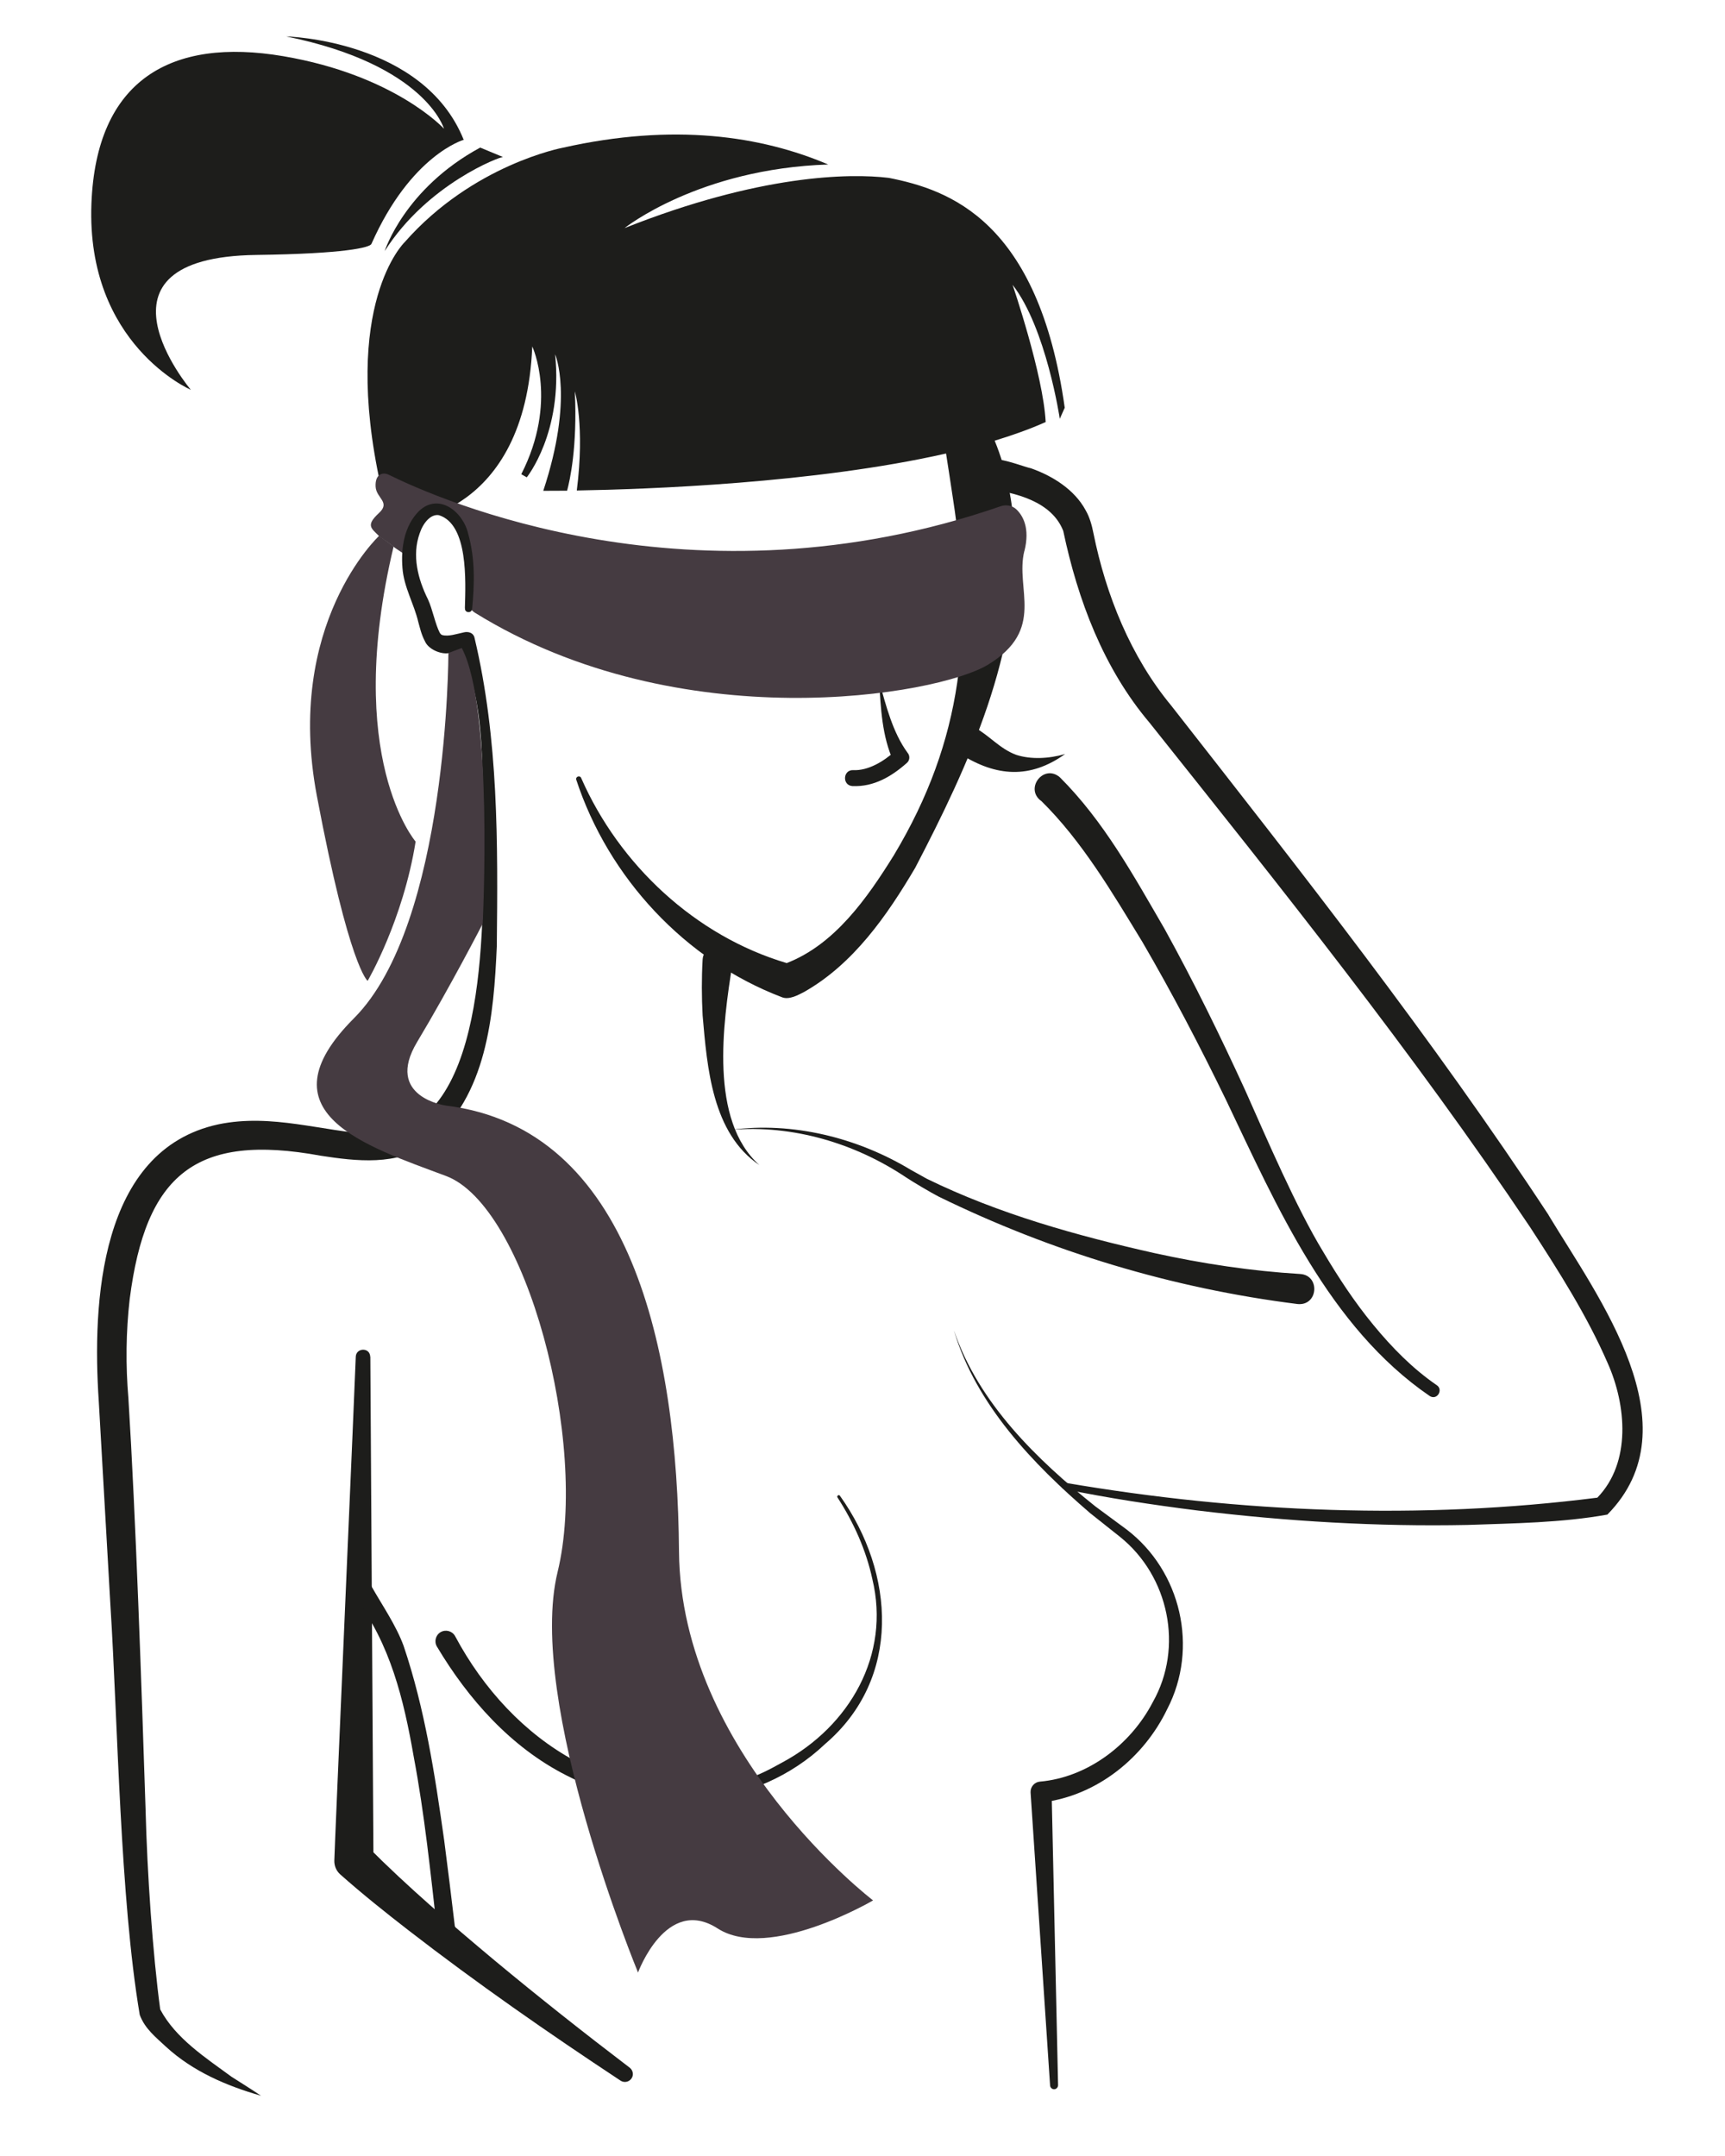 <svg xmlns="http://www.w3.org/2000/svg" id="Calque_1" data-name="Calque 1" viewBox="0 0 160 200"><defs><style>
      .cls-1 {
        fill: #453b41;
      }

      .cls-1, .cls-2 {
        stroke-width: 0px;
      }

      .cls-3 {
        fill: none;
        stroke: #1d1d1b;
        stroke-linecap: round;
        stroke-linejoin: round;
        stroke-width: 1.95px;
      }

      .cls-2 {
        fill: #1d1d1b;
      }
    </style></defs><g><g><path class="cls-2" d="M98.76,37.84c-2.45-17.43-10.77-20.24-16.32-21.34-3.63-.44-11.98-.32-24.51,4.66,0,0,6.88-5.51,18.89-5.9-6.22-2.65-14.32-3.87-24.6-1.56,0,0-8.34,1.54-14.7,8.78,0,0-5.93,5.71-2.2,22.61l2.2,3.29s11.19-.44,11.85-16.24c0,0,2.41,5.12-1.02,11.85l.51.29s3.37-4.17,2.63-11.41c0,0,1.76,4.02-1.1,12.66,0,0,.8,0,2.21-.01.25-.93.96-4.02.72-9.21,0,0,.94,3.17.18,9.19,6.52-.11,22.05-.66,34.25-3.43.21,1.37.43,2.74.64,4.18,1.89,12.23.99,22.31-5.49,33.1-2.47,3.97-5.47,8.26-9.93,9.99-8.46-2.51-15.52-9.1-19.06-17.16-.11-.29-.54-.15-.46.15,2.98,9.08,10.09,16.75,19.06,20.17.68.29,1.56-.22,2.07-.48,4.58-2.59,7.71-7.11,10.31-11.52,4.98-9.56,9.77-19.97,9.22-31-.18-2.92-.73-5.9-1.85-8.62,1.71-.52,3.3-1.09,4.73-1.73-.22-4.39-3.07-12.73-3.07-12.73,3.12,4,4.38,12.43,4.38,12.43l.45-1.01Z"></path><path class="cls-2" d="M35.69,23.28c3.95-6.22,10.75-8.78,10.97-8.71l-2.12-.88c-7.02,3.8-8.85,9.58-8.85,9.58Z"></path><path class="cls-2" d="M23.77,23.65c8.22-.11,10.53-.69,10.68-1.02,3.66-8.27,8.56-9.66,8.56-9.66C39.28,3.68,26.55,3.38,26.55,3.38c12.95,2.63,14.63,8.56,14.63,8.56,0,0-4.54-4.97-14.92-6.73-10.39-1.76-17.34,2.19-17.78,13.68-.5,13.07,9.22,17.27,9.22,17.27,0,0-10.39-12.29,6.07-12.51Z"></path></g><path class="cls-2" d="M81.54,63.18c.64,2.26,1.25,4.75,2.64,6.65.24.28.21.69-.05.93-1.42,1.26-3.07,2.25-5.07,2.16-.96-.07-.88-1.52.08-1.48,1.38.07,2.85-.82,3.86-1.75,0,0-.11.98-.11.98-1.09-2.37-1.19-4.97-1.35-7.5h0Z"></path><path class="cls-2" d="M34.35,125.86l.29,46.77-.54-1.33c3.66,3.68,7.77,7.21,11.79,10.57,4.09,3.4,8.28,6.71,12.52,9.94.32.25.39.71.14,1.03-.24.31-.67.38-.99.17-6.71-4.43-13.32-9.03-19.69-13.96-2.14-1.66-4.21-3.31-6.31-5.17-.38-.34-.56-.81-.55-1.28-.03-.05,2.01-46.7,1.99-46.76.04-.82,1.31-.88,1.34.02h0Z"></path><path class="cls-2" d="M88.49,123.44c2.29,6.73,7.69,11.97,13.12,16.31,0,0,2.87,2.12,2.87,2.12,5.07,3.85,6.73,11.01,3.78,16.68-2.14,4.45-6.45,8.02-11.59,8.65l.87-1.01.6,27.24c0,.2-.16.37-.36.38-.2,0-.36-.15-.38-.34l-1.81-27.19c-.03-.52.36-.97.87-1.01,4.37-.38,8.4-3.39,10.47-7.38,2.87-5.08,1.49-11.68-3.04-15.32,0,0-2.77-2.2-2.77-2.2-5.32-4.58-10.58-10.06-12.63-16.92h0Z"></path><path class="cls-2" d="M40.55,179.17c-.61-5.41-1.17-10.88-2.18-16.23-.92-5.28-2.17-10.47-5.48-14.81-.65-1.04.91-2.03,1.57-.97,1,1.77,2.25,3.56,2.97,5.5,1.98,5.86,2.91,11.97,3.77,18.06.26,1.96.75,5.94.98,7.91.34,1.19-1.27,1.75-1.64.55h0Z"></path><path class="cls-2" d="M77.91,138.76c5.11,7.16,5.74,16.95-1.39,23.03-6.34,6.02-16.31,6.88-23.99,2.9-5.16-2.62-9.11-7.09-12-11.94-.28-.46-.13-1.06.33-1.34.47-.28,1.08-.12,1.35.36,5.27,9.88,15.37,16.48,26.71,13.33,1.31-.32,2.5-.98,3.68-1.63,6.19-3.34,10.02-9.94,8.31-17-.58-2.69-1.73-5.24-3.23-7.56-.1-.14.14-.31.23-.15h0Z"></path><path class="cls-3" d="M88.75,163.14"></path><path class="cls-3" d="M102.14,164.76"></path><path class="cls-1" d="M95.02,51.11c.53-2.12-.14-3.28-.75-3.86-.38-.36-.95-.46-1.45-.29-28.55,9.88-52.25-.69-56.74-2.91-.6-.3-1.31-.06-1.24,1.11.07,1.07,1.42,1.42.29,2.45-1.22,1.13-.7,1.39.02,2.11.1.1,1.25.88,1.34.98.15.16.9.6,1.06.75.78.77.48-.58.8-1.63.51-1.69,1.43-3.02,3.11-2.1,2.44,1.33,2.29,5.25,1.93,7.67-.08.57.17,1.15.66,1.45,19.03,11.79,42.94,7.66,47.59,4.82,5.4-3.29,2.5-7.02,3.37-10.54Z"></path><path class="cls-2" d="M43.12,56.41c.07-2.51.32-7.77-2.41-8.62-.76-.13-1.47.73-1.78,1.68-.74,2.05-.17,4.25.77,6.14.42.91.67,2.29,1.09,3.09.1.15.15.18.23.21.59.16,1.34-.11,2.01-.25.41-.1.88.04.98.49,2.24,9.42,2.17,19.03,2.07,28.64-.28,6.36-.9,13.9-6.28,18.25-2.93,2.15-6.8,1.67-10.05,1.17-11.6-2.13-16.24,1.73-17.72,13.3-.35,3.03-.38,6.17-.12,9.2.69,11.15,1.22,26.79,1.59,38.06.15,6.03.67,13.52,1.36,18.63,1.42,2.68,4.19,4.47,6.6,6.24.91.58,1.84,1.16,2.75,1.77-3.21-.92-6.31-2.25-8.81-4.54-.95-.89-1.97-1.68-2.44-2.97-1.83-10.86-2.02-26.9-2.72-38.02,0,0-1.08-18.91-1.08-18.91-.61-9.1.05-23.29,11.09-25.67,4.99-1.04,9.67.68,14.41.92,10.64-.1,10.1-19.36,10.21-26.95-.27-6.15.44-12.86-2.39-18.49,0,0,.98.49.98.49-.58.14-1.16.29-1.85.32-.74.12-1.87-.36-2.19-1.09-.36-.69-.46-1.24-.62-1.79-.4-1.71-1.34-3.24-1.47-5.01-.15-1.85.15-3.9,1.53-5.29,1.84-1.75,4.1.06,4.57,2.12.65,2.33.58,4.65.36,6.96-.05.43-.71.37-.66-.07h0Z"></path></g><path class="cls-1" d="M41.59,60.58s.01,25.1-8.76,33.88c-8.77,8.78,1.12,11.85,8.54,14.63,7.42,2.78,13.27,24.73,10.35,36.73-2.93,12,7.46,37.16,7.46,37.16,0,0,2.61-7.16,7.38-4.09s14.42-2.6,14.42-2.6c0,0-17.85-13.64-18-32.37-.15-18.73-4.45-39.26-21.61-41.36,0,0-5.75-.78-2.68-5.9,3.07-5.12,6.08-10.97,6.08-10.97,0,0,1.01-20.02-1.94-25.58l-1.25.47Z"></path><path class="cls-1" d="M35.16,49.71s-8.79,8.17-5.77,24.12c3.01,15.95,4.71,17.16,4.71,17.16,0,0,3.28-5.6,4.45-12.92,0,0-6.72-7.8-2.04-27.38l-1.34-.98Z"></path><path class="cls-2" d="M67.94,89.39c-.89,5.55-2.16,14.54,2.5,18.69-4.39-2.95-4.85-9.06-5.27-13.89-.09-1.72-.1-3.4,0-5.17.04-.77.71-1.37,1.48-1.32.85.04,1.48.87,1.29,1.7h0Z"></path><path class="cls-2" d="M96.55,74.27c3.82,3.75,6.62,8.54,9.41,13.11,2.78,4.77,5.34,9.68,7.76,14.66,4.71,9.88,9.56,21.07,18.89,27.46.69.44,1.28-.59.66-1-2.23-1.53-4.16-3.49-5.89-5.6-1.74-2.11-3.25-4.41-4.65-6.78-2.5-4.1-5.24-10.5-7.21-14.93-2.32-5.07-4.78-10.09-7.49-15-2.87-4.94-5.63-10-9.73-14.09-1.48-1.26-3.27,1.01-1.76,2.18ZM143.65,112.73c-10.79-16.41-22.93-31.83-35.01-47.27-3.76-4.54-6.06-10.25-7.22-16-.14-.72-.35-1.48-.72-2.12-1.04-1.94-3.09-3.19-5.02-3.88-1.41-.34-5.11-2.04-5.47.33-.08.77.48,1.46,1.24,1.54,2.79.36,6.11,1.2,7.17,3.92,1.35,6.41,3.73,12.74,8.01,17.8,12.17,15.28,24.43,30.58,35.3,46.8,2.65,4.07,5.28,8.21,7.18,12.58,1.75,3.91,2.21,9.24-.95,12.5-16.37,2.08-33.09,1.4-49.35-1.38-.39-.06-.5.47-.12.58,4.1.84,8.23,1.47,12.38,1.99,8.31,1.01,16.68,1.51,25.05,1.34,4.3-.15,8.74-.2,12.97-.96,8.11-8.23-.83-20.12-5.45-27.77ZM120.59,118.18c-4.49-.27-9.02-.95-13.48-1.93-7.22-1.62-14.47-3.64-21.14-6.9l-1.49-.83c-4.95-2.99-10.97-4.48-16.68-3.71,5.74-.48,11.51,1.24,16.24,4.41.73.48,2.25,1.38,3.02,1.78,10.46,5.12,21.72,8.52,33.31,9.97,1.91.17,2.1-2.68.22-2.79ZM89.1,69.96c3.31,2.09,6.44,2.31,9.69-.01-1.54.44-3.19.51-4.54.07-1.53-.57-2.44-1.76-3.88-2.56-1.66-.81-2.91,1.64-1.28,2.5Z"></path></svg>